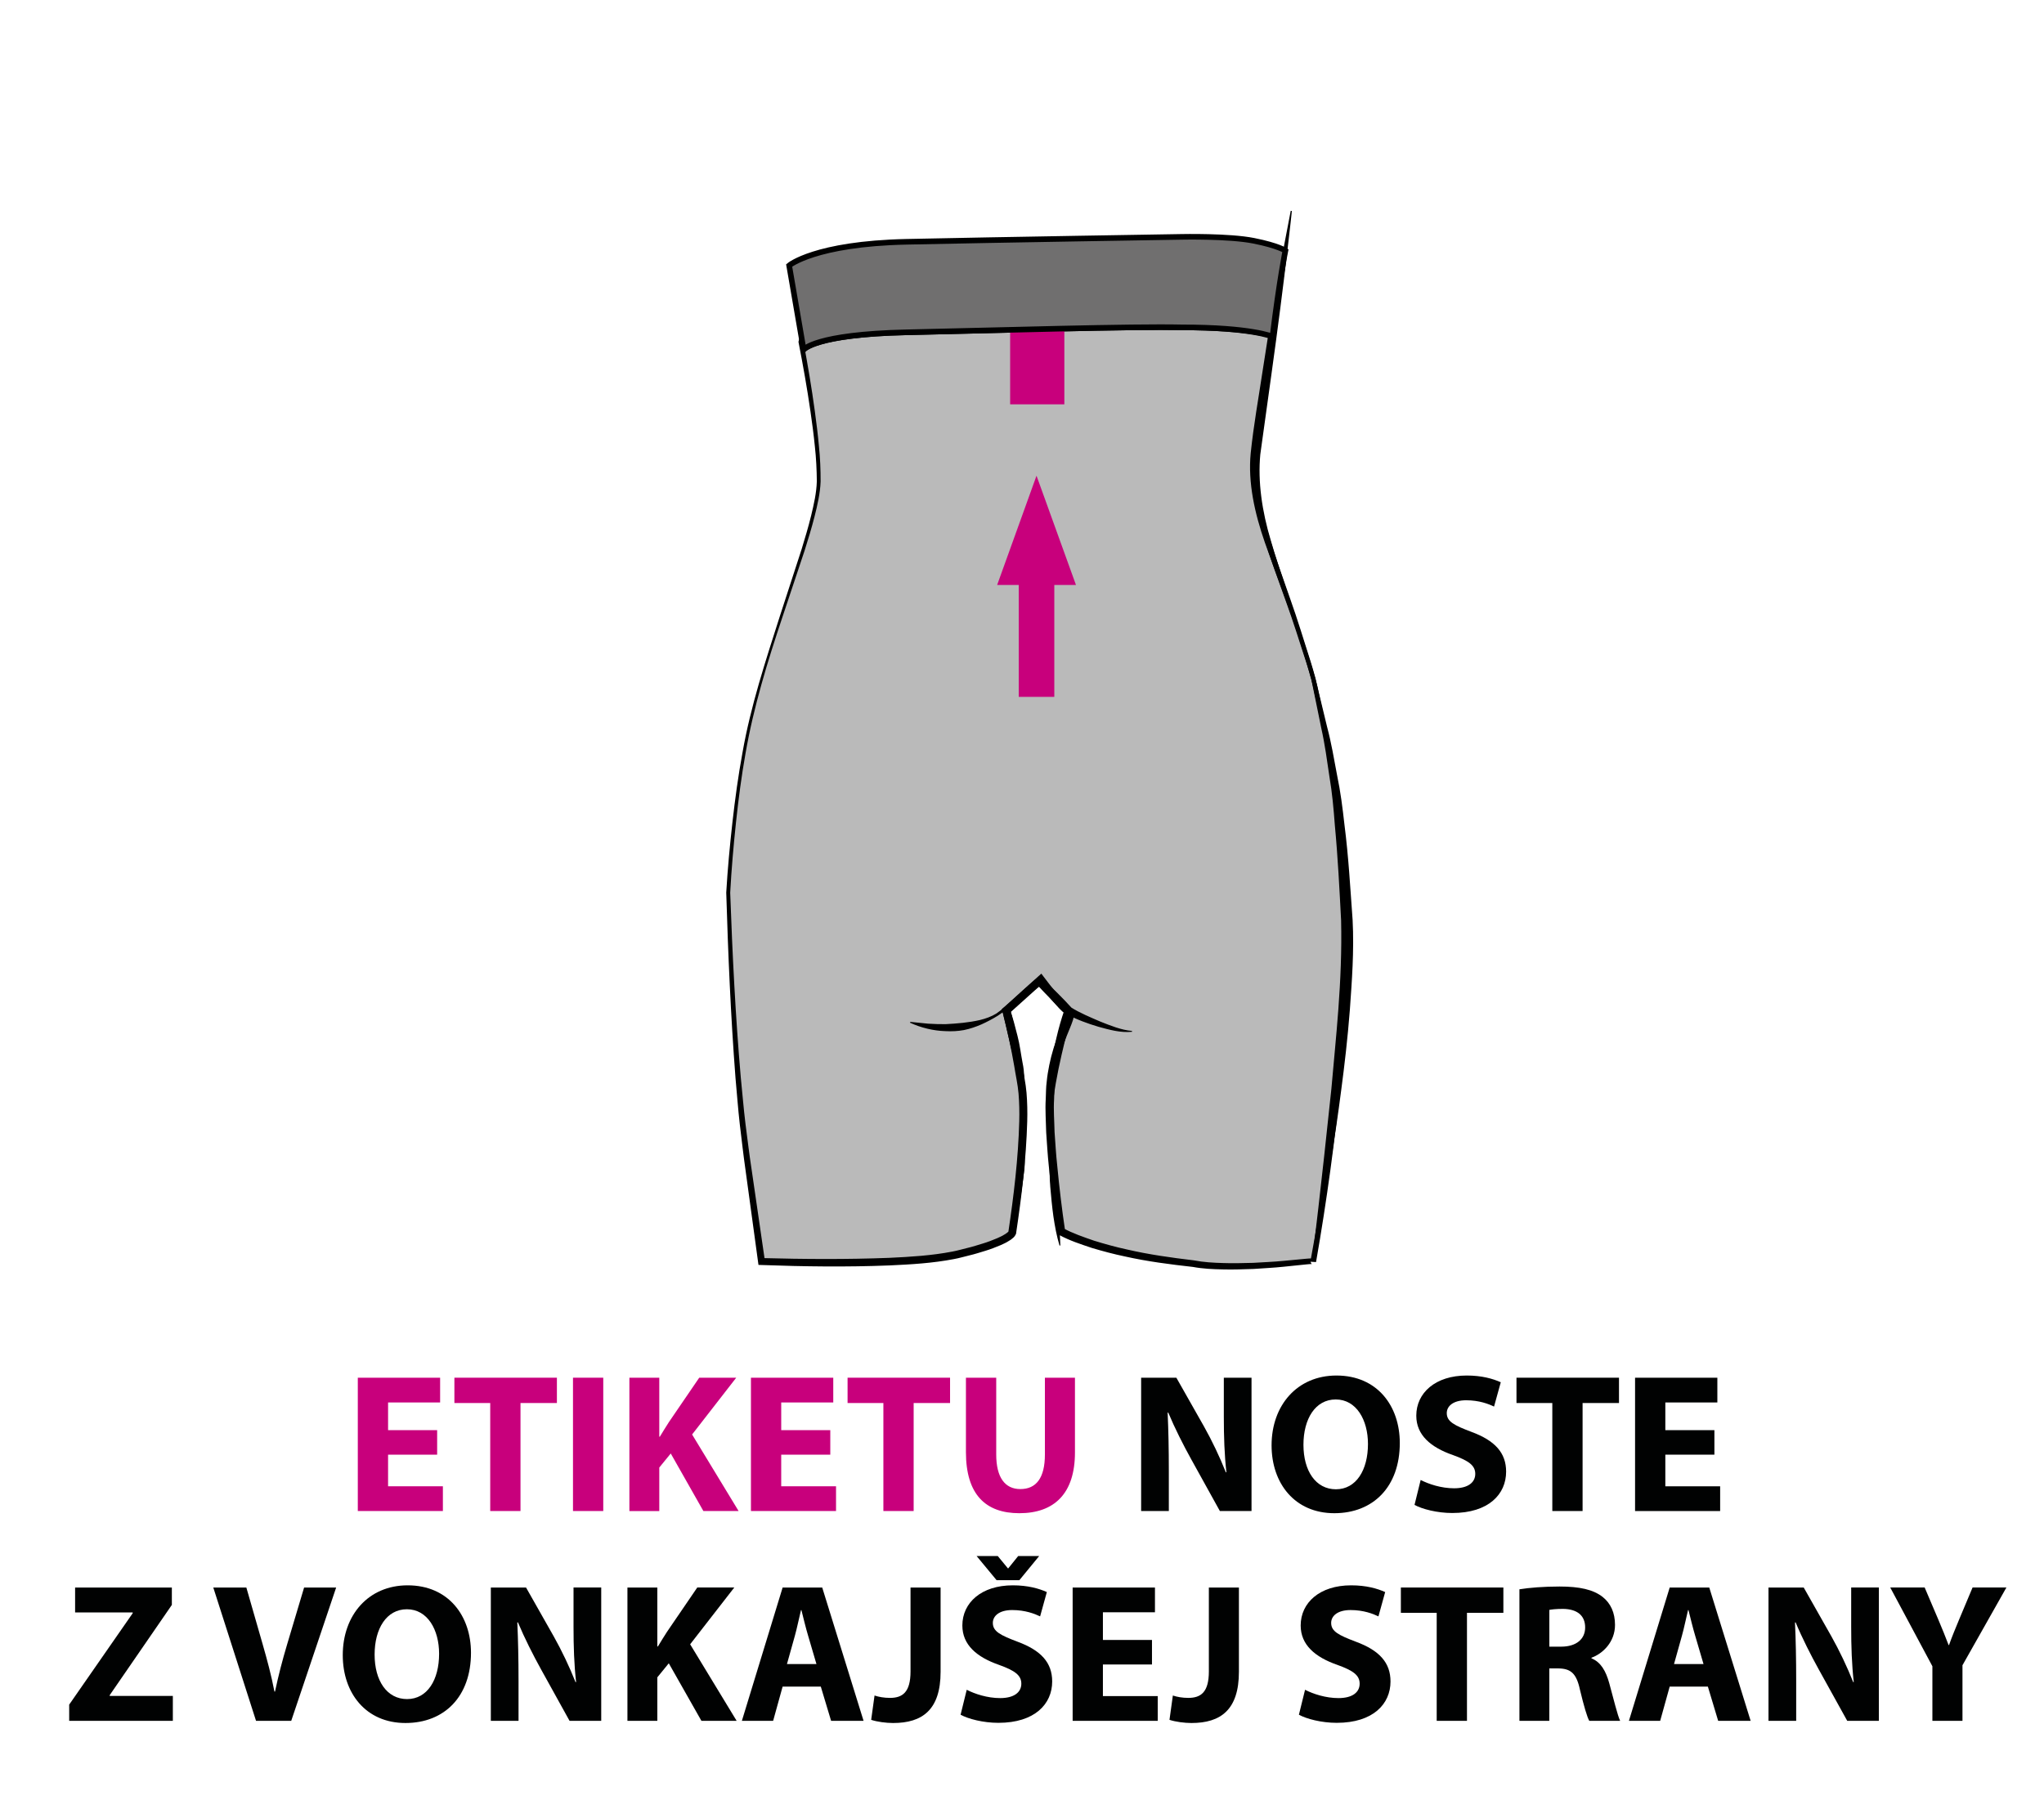 <?xml version="1.0" encoding="utf-8"?>
<!-- Generator: Adobe Illustrator 16.0.0, SVG Export Plug-In . SVG Version: 6.00 Build 0)  -->
<!DOCTYPE svg PUBLIC "-//W3C//DTD SVG 1.1//EN" "http://www.w3.org/Graphics/SVG/1.1/DTD/svg11.dtd">
<svg version="1.1" id="Vrstva_1" xmlns="http://www.w3.org/2000/svg" xmlns:xlink="http://www.w3.org/1999/xlink" x="0px" y="0px"
	 width="103.25px" height="91.856px" viewBox="0 0 103.25 91.856" enable-background="new 0 0 103.25 91.856" xml:space="preserve">
<g>
	<path fill="#C8007C" d="M22.082,73.494h-2.479v1.599h2.769v1.25h-4.298v-6.736h4.158v1.25h-2.629v1.399h2.479V73.494z"/>
	<path fill="#C8007C" d="M24.763,70.885h-1.81v-1.279h5.178v1.279h-1.839v5.457h-1.529V70.885z"/>
	<path fill="#C8007C" d="M30.473,69.606v6.736h-1.529v-6.736H30.473z"/>
	<path fill="#C8007C" d="M31.793,69.606h1.51v2.979h0.029c0.15-0.26,0.311-0.5,0.46-0.74l1.529-2.239h1.869l-2.229,2.869
		l2.349,3.868h-1.779l-1.649-2.908l-0.579,0.709v2.199h-1.51V69.606z"/>
	<path fill="#C8007C" d="M41.941,73.494h-2.479v1.599h2.769v1.25h-4.298v-6.736h4.158v1.25h-2.629v1.399h2.479V73.494z"/>
	<path fill="#C8007C" d="M44.623,70.885h-1.809v-1.279h5.177v1.279h-1.839v5.457h-1.529V70.885z"/>
	<path fill="#C8007C" d="M50.323,69.606v3.878c0,1.159,0.439,1.749,1.219,1.749c0.8,0,1.24-0.56,1.24-1.749v-3.878H54.3v3.778
		c0,2.079-1.049,3.068-2.809,3.068c-1.699,0-2.698-0.939-2.698-3.088v-3.758H50.323z"/>
	<path fill="#010202" d="M57.643,76.342v-6.736h1.779l1.399,2.469c0.399,0.709,0.8,1.549,1.1,2.309h0.029
		c-0.1-0.89-0.13-1.799-0.13-2.809v-1.969h1.399v6.736h-1.599l-1.439-2.599c-0.4-0.72-0.84-1.589-1.17-2.378l-0.029,0.01
		c0.04,0.89,0.06,1.839,0.06,2.938v2.029H57.643z"/>
	<path fill="#010202" d="M70.709,72.904c0,2.208-1.339,3.548-3.308,3.548c-1.999,0-3.169-1.509-3.169-3.428
		c0-2.019,1.29-3.528,3.278-3.528C69.581,69.496,70.709,71.045,70.709,72.904z M65.842,72.994c0,1.319,0.62,2.249,1.64,2.249
		c1.029,0,1.619-0.979,1.619-2.289c0-1.209-0.58-2.249-1.63-2.249C66.442,70.706,65.842,71.685,65.842,72.994z"/>
	<path fill="#010202" d="M71.763,74.773c0.41,0.21,1.039,0.42,1.689,0.42c0.699,0,1.069-0.29,1.069-0.729
		c0-0.42-0.32-0.66-1.13-0.95c-1.119-0.39-1.849-1.009-1.849-1.989c0-1.149,0.959-2.029,2.549-2.029c0.759,0,1.318,0.16,1.719,0.34
		l-0.34,1.229c-0.27-0.13-0.75-0.319-1.409-0.319c-0.66,0-0.979,0.3-0.979,0.649c0,0.43,0.38,0.62,1.249,0.949
		c1.189,0.44,1.749,1.06,1.749,2.009c0,1.129-0.869,2.089-2.719,2.089c-0.77,0-1.528-0.2-1.908-0.41L71.763,74.773z"/>
	<path fill="#010202" d="M78.413,70.885h-1.81v-1.279h5.178v1.279h-1.839v5.457h-1.529V70.885z"/>
	<path fill="#010202" d="M86.601,73.494h-2.479v1.599h2.769v1.25h-4.298v-6.736h4.157v1.25h-2.628v1.399h2.479V73.494z"/>
	<path fill="#010202" d="M3.495,86.123l3.208-4.618v-0.04H3.794v-1.259h4.887v0.879l-3.138,4.558v0.04h3.188v1.259H3.495V86.123z"/>
	<path fill="#010202" d="M12.933,86.942l-2.159-6.736h1.67l0.819,2.849c0.229,0.799,0.439,1.569,0.6,2.409h0.029
		c0.17-0.81,0.38-1.609,0.61-2.379l0.859-2.878h1.619l-2.269,6.736H12.933z"/>
	<path fill="#010202" d="M23.791,83.504c0,2.208-1.34,3.548-3.309,3.548c-1.999,0-3.168-1.509-3.168-3.428
		c0-2.019,1.289-3.528,3.278-3.528C22.661,80.096,23.791,81.646,23.791,83.504z M18.923,83.594c0,1.319,0.619,2.249,1.639,2.249
		c1.029,0,1.619-0.979,1.619-2.289c0-1.209-0.579-2.249-1.629-2.249C19.523,81.306,18.923,82.285,18.923,83.594z"/>
	<path fill="#010202" d="M24.794,86.942v-6.736h1.778l1.399,2.469c0.4,0.709,0.8,1.549,1.1,2.309h0.03
		c-0.101-0.89-0.13-1.799-0.13-2.809v-1.969h1.399v6.736h-1.6l-1.439-2.599c-0.399-0.72-0.839-1.589-1.169-2.378l-0.03,0.01
		c0.04,0.89,0.061,1.839,0.061,2.938v2.029H24.794z"/>
	<path fill="#010202" d="M31.694,80.206h1.51v2.979h0.029c0.15-0.26,0.311-0.5,0.46-0.74l1.529-2.239h1.869l-2.229,2.869
		l2.349,3.868h-1.779l-1.649-2.908l-0.579,0.709v2.199h-1.51V80.206z"/>
	<path fill="#010202" d="M39.533,85.213l-0.479,1.729h-1.579l2.059-6.736h1.999l2.089,6.736h-1.64l-0.52-1.729H39.533z
		 M41.242,84.074l-0.42-1.429c-0.12-0.399-0.239-0.899-0.34-1.299h-0.02c-0.101,0.4-0.2,0.91-0.31,1.299l-0.4,1.429H41.242z"/>
	<path fill="#010202" d="M45.993,80.206h1.52v4.258c0,1.919-0.92,2.588-2.398,2.588c-0.351,0-0.81-0.06-1.109-0.16l0.17-1.229
		c0.209,0.07,0.479,0.12,0.779,0.12c0.64,0,1.039-0.29,1.039-1.339V80.206z"/>
	<path fill="#010202" d="M48.833,85.373c0.41,0.21,1.039,0.42,1.689,0.42c0.699,0,1.069-0.29,1.069-0.729
		c0-0.42-0.32-0.66-1.13-0.95c-1.119-0.39-1.849-1.009-1.849-1.989c0-1.149,0.959-2.029,2.549-2.029c0.759,0,1.318,0.16,1.719,0.34
		l-0.34,1.229c-0.27-0.13-0.75-0.32-1.409-0.32c-0.66,0-0.979,0.3-0.979,0.65c0,0.43,0.38,0.62,1.249,0.95
		c1.189,0.439,1.749,1.059,1.749,2.009c0,1.129-0.869,2.089-2.719,2.089c-0.77,0-1.528-0.2-1.908-0.41L48.833,85.373z
		 M50.342,79.836l-1.009-1.219h1.069l0.51,0.62h0.02l0.5-0.62h1.06l-1,1.219H50.342z"/>
	<path fill="#010202" d="M58.191,84.094h-2.479v1.599h2.769v1.25h-4.298v-6.736h4.158v1.25h-2.629v1.399h2.479V84.094z"/>
	<path fill="#010202" d="M61.063,80.206h1.519v4.258c0,1.919-0.919,2.588-2.398,2.588c-0.35,0-0.81-0.06-1.109-0.16l0.17-1.229
		c0.21,0.07,0.479,0.12,0.779,0.12c0.64,0,1.04-0.29,1.04-1.339V80.206z"/>
	<path fill="#010202" d="M65.923,85.373c0.41,0.21,1.039,0.42,1.689,0.42c0.699,0,1.069-0.29,1.069-0.729
		c0-0.42-0.32-0.66-1.13-0.95c-1.119-0.39-1.849-1.009-1.849-1.989c0-1.149,0.959-2.029,2.549-2.029c0.759,0,1.318,0.16,1.719,0.34
		l-0.34,1.229c-0.27-0.13-0.75-0.32-1.409-0.32c-0.66,0-0.979,0.3-0.979,0.65c0,0.43,0.38,0.62,1.249,0.95
		c1.189,0.439,1.749,1.059,1.749,2.009c0,1.129-0.869,2.089-2.719,2.089c-0.77,0-1.528-0.2-1.908-0.41L65.923,85.373z"/>
	<path fill="#010202" d="M72.573,81.485h-1.81v-1.279h5.178v1.279h-1.839v5.457h-1.529V81.485z"/>
	<path fill="#010202" d="M76.753,80.296c0.489-0.08,1.219-0.14,2.028-0.14c1,0,1.699,0.15,2.179,0.53c0.4,0.32,0.62,0.79,0.62,1.409
		c0,0.859-0.609,1.449-1.189,1.659v0.03c0.47,0.19,0.729,0.64,0.899,1.259c0.21,0.76,0.42,1.639,0.55,1.899h-1.56
		c-0.109-0.19-0.27-0.74-0.47-1.569c-0.18-0.839-0.47-1.069-1.089-1.079h-0.46v2.648h-1.509V80.296z M78.262,83.194h0.6
		c0.76,0,1.21-0.38,1.21-0.969c0-0.62-0.42-0.93-1.12-0.939c-0.369,0-0.579,0.03-0.689,0.05V83.194z"/>
	<path fill="#010202" d="M84.342,85.213l-0.48,1.729h-1.579l2.06-6.736h1.998l2.09,6.736h-1.64l-0.52-1.729H84.342z M86.051,84.074
		l-0.42-1.429c-0.12-0.399-0.24-0.899-0.34-1.299h-0.021c-0.1,0.4-0.199,0.91-0.31,1.299l-0.399,1.429H86.051z"/>
	<path fill="#010202" d="M89.333,86.942v-6.736h1.779l1.399,2.469c0.399,0.709,0.8,1.549,1.1,2.309h0.029
		c-0.1-0.89-0.13-1.799-0.13-2.809v-1.969h1.399v6.736h-1.599l-1.439-2.599c-0.399-0.72-0.84-1.589-1.169-2.378l-0.03,0.01
		c0.04,0.89,0.06,1.839,0.06,2.938v2.029H89.333z"/>
	<path fill="#010202" d="M97.612,86.942v-2.758l-2.129-3.978h1.739l0.689,1.619c0.21,0.49,0.35,0.85,0.52,1.289h0.021
		c0.149-0.419,0.31-0.809,0.51-1.289l0.68-1.619h1.709l-2.219,3.928v2.809H97.612z"/>
</g>
<g>
	<g>
		<path fill-rule="evenodd" clip-rule="evenodd" fill="#BABABA" d="M67.938,45.055l0.023-0.039
			c-0.288-4.188-0.447-5.821-1.626-10.757c-1.803-6.163-3.373-8.313-2.849-11.918c0.17-1.397,0.495-3.521,0.831-5.673
			c0.347-2.235-23.617-1.325-23.858,0.604c0,0,0.952,4.828,0.898,7.031c-0.053,2.203-2.176,6.979-3.369,11.783
			c-0.93,3.688-1.204,9.014-1.204,9.014s0.235,8.59,0.923,13.27s0.757,5.368,0.757,5.368s7.156,0.275,9.84-0.344
			s2.822-1.101,2.822-1.101s0.825-5.162,0.481-7.432s-0.775-3.804-0.775-3.804l1.738-1.563c0,0,0.964,1.308,1.376,1.583
			s-0.688,1.308-0.895,3.854s0.55,7.294,0.55,7.294s1.927,1.139,6.675,1.62c0,0,1.514,0.376,5.712-0.106
			c0.341-0.039,0.344,0,0.344,0S68.509,52.179,67.938,45.055"/>
		<path d="M67.92,45.044l0.023-0.04l-0.003,0.013c-0.105-1.11-0.167-2.225-0.307-3.331l-0.205-1.658l-0.298-1.644
			c-0.178-1.099-0.478-2.176-0.71-3.265c-0.209-1.098-0.606-2.133-0.938-3.199c-0.678-2.121-1.586-4.169-2.057-6.382
			c-0.215-1.106-0.246-2.265-0.066-3.375l0.474-3.313l0.236-1.656c0.018-0.245,0.138-0.643,0.031-0.68
			c-0.125-0.149-0.396-0.258-0.642-0.338c-1.036-0.308-2.159-0.399-3.26-0.486c-2.215-0.149-4.445-0.176-6.671-0.133
			c-2.227,0.044-4.453,0.153-6.67,0.353c-1.108,0.102-2.215,0.224-3.312,0.4c-0.548,0.09-1.093,0.193-1.627,0.33
			c-0.266,0.07-0.53,0.147-0.78,0.248c-0.231,0.094-0.525,0.247-0.555,0.4l-0.001-0.04c0.218,1.169,0.417,2.34,0.577,3.519
			c0.081,0.589,0.154,1.179,0.208,1.772c0.061,0.594,0.087,1.185,0.085,1.793c-0.022,0.591-0.163,1.196-0.307,1.767
			c-0.146,0.578-0.323,1.146-0.5,1.713l-1.126,3.378c-0.752,2.25-1.451,4.518-1.857,6.856c-0.208,1.163-0.361,2.34-0.486,3.518
			c-0.125,1.178-0.228,2.36-0.291,3.542v-0.008c0.111,3.117,0.265,6.235,0.535,9.341c0.08,0.775,0.14,1.553,0.235,2.325
			c0.101,0.769,0.192,1.547,0.311,2.319l0.674,4.633l-0.168-0.155c2.148,0.058,4.304,0.072,6.449-0.011
			c1.069-0.05,2.148-0.115,3.182-0.316c0.25-0.044,0.519-0.126,0.778-0.187c0.265-0.062,0.512-0.145,0.765-0.221
			c0.252-0.074,0.499-0.173,0.736-0.272c0.113-0.057,0.24-0.104,0.338-0.171c0.05-0.032,0.11-0.062,0.146-0.097
			c0.042-0.02,0.093-0.102,0.072-0.047l-0.005,0.023c0.277-1.861,0.504-3.743,0.553-5.617c0.012-0.468,0.002-0.936-0.036-1.395
			c-0.037-0.451-0.145-0.919-0.217-1.386c-0.159-0.932-0.361-1.846-0.595-2.752l-0.032-0.124l0.092-0.083l1.737-1.564l0.167-0.15
			l0.137,0.181c0.333,0.44,0.678,0.889,1.049,1.278c0.108,0.116,0.153,0.153,0.311,0.283c0.03,0.038,0.037,0.021,0.086,0.103
			c0.047,0.081,0.066,0.173,0.06,0.214c0.005,0.119-0.023,0.19-0.042,0.272c-0.095,0.297-0.213,0.542-0.313,0.802
			c-0.208,0.512-0.368,1.035-0.476,1.572c-0.055,0.268-0.098,0.539-0.124,0.812c-0.038,0.271-0.031,0.54-0.044,0.826
			c-0.035,0.565,0.013,1.107,0.024,1.662c0.042,0.557,0.07,1.113,0.132,1.669c0.106,1.111,0.237,2.225,0.402,3.328l-0.096-0.141
			c0.47,0.259,1.025,0.447,1.556,0.631c0.543,0.168,1.092,0.32,1.65,0.441c1.112,0.259,2.247,0.416,3.384,0.552l0.007,0.001
			l0.017,0.003c0.462,0.09,0.979,0.12,1.475,0.133c0.501,0.019,1.005,0,1.508-0.01c0.503-0.033,1.007-0.049,1.509-0.098l0.754-0.071
			l0.377-0.036l0.195-0.016c0.028-0.003,0.068-0.003,0.109-0.002l0.06,0.001l0.056,0.013c0.015,0.032,0.025-0.061,0.115,0.133
			l-0.283-0.016c0.566-3.074,1.021-6.175,1.353-9.286c0.325-3.109,0.56-6.242,0.37-9.369l0.042-0.003
			c0.242,3.128,0.069,6.272-0.214,9.392c-0.303,3.121-0.73,6.227-1.27,9.318l-0.283-0.016c0.081,0.18,0.073,0.088,0.073,0.115
			l0.009,0.002H66.24c-0.022,0-0.046-0.002-0.081,0.002l-0.184,0.017l-0.379,0.039l-0.758,0.078
			c-0.505,0.054-1.015,0.075-1.521,0.112c-0.51,0.015-1.019,0.038-1.53,0.023c-0.515-0.011-1.015-0.029-1.549-0.129l0.024,0.004
			c-1.149-0.128-2.298-0.275-3.43-0.528c-0.568-0.118-1.129-0.268-1.687-0.435c-0.556-0.188-1.1-0.36-1.643-0.653l-0.081-0.043
			l-0.015-0.098c-0.174-1.114-0.325-2.228-0.428-3.351c-0.061-0.56-0.09-1.124-0.131-1.686c-0.011-0.565-0.058-1.146-0.022-1.702
			c0.014-0.273,0.007-0.568,0.047-0.854c0.027-0.285,0.073-0.569,0.131-0.851c0.114-0.563,0.285-1.116,0.5-1.643
			c0.103-0.262,0.226-0.527,0.302-0.764c0.014-0.053,0.031-0.118,0.026-0.14c0.004-0.03-0.005-0.003,0.018,0.011
			c0.03,0.013-0.034-0.039-0.047-0.056l-0.153-0.126l-0.157-0.157c-0.402-0.423-0.741-0.868-1.084-1.322l0.303,0.031l-1.739,1.563
			l0.06-0.207c0.239,0.925,0.443,1.861,0.602,2.794c0.071,0.468,0.178,0.924,0.219,1.417c0.04,0.483,0.049,0.963,0.036,1.44
			c-0.053,1.91-0.283,3.792-0.564,5.671l-0.003,0.018l-0.002,0.005c-0.084,0.174-0.137,0.182-0.203,0.244
			c-0.063,0.057-0.126,0.086-0.189,0.127c-0.126,0.084-0.254,0.131-0.382,0.194c-0.258,0.108-0.514,0.209-0.778,0.288
			c-0.263,0.079-0.527,0.166-0.788,0.226c-0.266,0.063-0.512,0.139-0.794,0.19c-1.083,0.209-2.165,0.27-3.246,0.32
			c-2.162,0.087-4.32,0.059-6.479-0.021l-0.148-0.005l-0.021-0.15l-0.633-4.639c-0.111-0.772-0.195-1.544-0.291-2.324
			c-0.089-0.777-0.143-1.557-0.216-2.335c-0.24-3.116-0.373-6.236-0.467-9.358l0-0.004l0-0.004c0.07-1.188,0.181-2.37,0.313-3.551
			c0.133-1.181,0.293-2.358,0.51-3.53c0.411-2.342,1.16-4.611,1.881-6.869l1.1-3.384c0.172-0.566,0.345-1.133,0.484-1.707
			c0.14-0.579,0.269-1.138,0.288-1.736c-0.005-0.579-0.034-1.173-0.099-1.759c-0.058-0.588-0.136-1.175-0.221-1.761
			c-0.169-1.172-0.376-2.34-0.603-3.501l-0.004-0.023l0.003-0.017c0.041-0.217,0.192-0.321,0.312-0.403
			c0.127-0.086,0.26-0.146,0.394-0.203c0.267-0.11,0.538-0.191,0.811-0.265c0.546-0.144,1.097-0.252,1.649-0.346
			c1.105-0.186,2.216-0.316,3.328-0.426c2.225-0.215,4.457-0.34,6.691-0.4c2.233-0.05,4.471-0.065,6.707,0.105
			c1.117,0.098,2.236,0.191,3.341,0.526c0.272,0.102,0.559,0.182,0.804,0.459c0.055,0.049,0.12,0.216,0.116,0.292l0.001,0.052
			l-0.002,0.052l-0.004,0.026l-0.016,0.104l-0.062,0.414l-0.249,1.655l-0.497,3.309c-0.184,1.092-0.161,2.197,0.041,3.281
			c0.443,2.164,1.338,4.232,2.004,6.361c0.323,1.064,0.719,2.126,0.921,3.226c0.23,1.092,0.506,2.175,0.666,3.283l0.269,1.654
			l0.176,1.666c0.119,1.11,0.162,2.226,0.247,3.338l0,0.007l-0.003,0.006l-0.024,0.039L67.92,45.044z"/>
	</g>
	<g>
		<path d="M45.981,51.629l0.9,0.09c0.295,0.016,0.591,0.03,0.883,0.025c0.585-0.032,1.165-0.077,1.744-0.211
			c0.287-0.071,0.572-0.171,0.824-0.328c0.236-0.163,0.472-0.371,0.693-0.572c0.446-0.411,0.887-0.828,1.354-1.211l0.134-0.11
			l0.135,0.125c0.514,0.477,1.016,0.964,1.486,1.485L54.1,50.895c0.44,0.281,0.978,0.5,1.484,0.72
			c0.518,0.203,1.042,0.422,1.597,0.472l0.003,0.042c-0.58,0.058-1.146-0.102-1.692-0.252c-0.553-0.164-1.075-0.354-1.612-0.637
			l-0.01-0.005l-0.025-0.023c-0.52-0.471-1.007-0.973-1.484-1.487l0.269,0.015c-0.48,0.368-0.986,0.703-1.486,1.044
			c-0.259,0.165-0.475,0.364-0.743,0.534c-0.262,0.163-0.534,0.306-0.817,0.435c-0.285,0.124-0.582,0.226-0.889,0.289
			c-0.308,0.057-0.622,0.072-0.933,0.055c-0.62-0.018-1.241-0.173-1.791-0.425L45.981,51.629z"/>
	</g>
	<g>
		<path d="M65.257,10.66c0,0-0.345,3.33-1.038,8.29c-0.172,1.239-0.359,2.582-0.556,4.002c-0.133,1.382,0.085,2.875,0.533,4.367
			c0.432,1.499,0.995,3.022,1.496,4.59c0.264,0.783,0.516,1.563,0.755,2.376c0.195,0.809,0.392,1.622,0.588,2.434
			c0.215,0.807,0.354,1.636,0.508,2.459c0.173,0.821,0.276,1.647,0.368,2.469c0.212,1.646,0.297,3.248,0.414,4.829
			c0.082,1.578-0.038,3.115-0.139,4.546c-0.111,1.437-0.269,2.789-0.434,4.034c-0.32,2.491-0.676,4.552-0.933,5.993
			c-0.277,1.438-0.436,2.258-0.436,2.258l-0.056-0.009c0,0,0.409-3.321,0.927-8.299c0.213-2.488,0.562-5.404,0.49-8.5
			c-0.082-1.544-0.162-3.179-0.316-4.802c-0.061-0.817-0.133-1.639-0.273-2.454c-0.122-0.818-0.229-1.643-0.414-2.46
			c-0.167-0.819-0.333-1.638-0.499-2.453c-0.221-0.786-0.465-1.588-0.716-2.367c-0.521-1.559-1.105-3.065-1.632-4.549
			c-0.515-1.483-0.861-3.025-0.717-4.516c0.149-1.434,0.394-2.77,0.579-4.011c0.372-2.482,0.751-4.536,1.011-5.976
			c0.275-1.438,0.432-2.259,0.432-2.259L65.257,10.66z"/>
	</g>
	<g>
		<g>
			<path d="M51.227,61.924c-0.036-0.927,0.048-1.838,0.126-2.75c0.061-0.456,0.089-0.903,0.142-1.355
				c0.051-0.451,0.089-0.907,0.09-1.363c-0.005-0.462,0.031-0.904-0.079-1.356c-0.096-0.447-0.121-0.915-0.243-1.347l-0.617-2.641
				l-0.03-0.128l0.086-0.071c0.58-0.48,1.17-0.948,1.792-1.382l0.028,0.031c-0.496,0.574-1.023,1.113-1.561,1.64l0.056-0.199
				c0.153,0.438,0.268,0.883,0.38,1.33c0.118,0.445,0.171,0.916,0.258,1.371c0.1,0.458,0.085,0.913,0.113,1.372
				c0.046,0.455-0.047,0.933-0.05,1.383c-0.024,0.458-0.013,0.917,0.012,1.38c0.013,0.461,0.068,0.932-0.002,1.384
				c-0.118,0.907-0.23,1.815-0.462,2.707L51.227,61.924z"/>
		</g>
		<g>
			<path d="M53.521,62.93c-0.146-0.481-0.235-0.974-0.31-1.475c-0.069-0.498-0.115-0.996-0.158-1.495
				c-0.086-0.999,0.027-2.004-0.002-3.002l-0.053-1.506c-0.012-0.497,0.018-1.005,0.088-1.512c0.141-1,0.359-1.982,0.689-2.937
				l0.047,0.187c-0.478-0.525-0.939-1.066-1.375-1.633l0.03-0.03c0.561,0.444,1.095,0.913,1.614,1.398l0.073,0.068l-0.026,0.119
				c-0.213,0.967-0.47,1.927-0.669,2.895c-0.097,0.478-0.185,0.961-0.248,1.462c-0.041,0.486-0.05,0.992-0.042,1.488
				c0.021,0.998,0.208,1.988,0.254,2.981l0.129,2.987L53.521,62.93z"/>
		</g>
	</g>
	<path fill-rule="evenodd" clip-rule="evenodd" fill="none" stroke="#000000" stroke-width="0.283" stroke-miterlimit="10" d="
		M64.335,16.984c0,0-1.128-0.446-4.639-0.443c-2.504-0.058-9.27,0.148-13.904,0.249c-4.636,0.1-5.199,0.877-5.199,0.877"/>
	<rect x="51.026" y="16.596" fill-rule="evenodd" clip-rule="evenodd" fill="#C8007C" width="2.738" height="3.832"/>
	<path fill-rule="evenodd" clip-rule="evenodd" fill="#706F6F" stroke="#000000" stroke-width="0.283" stroke-miterlimit="10" d="
		M64.272,17.005c0,0-1.064-0.468-4.575-0.465c-2.504-0.058-9.27,0.148-13.904,0.249c-4.636,0.1-5.199,0.877-5.199,0.877
		l-0.731-4.254c0,0,1.295-1.097,5.931-1.196c4.635-0.101,13.904-0.249,13.904-0.249s2.391-0.051,3.637,0.199
		c1.245,0.249,1.595,0.498,1.595,0.498s-0.303,1.498-0.651,4.348"/>
	<g>
		<rect x="51.46" y="27.696" fill-rule="evenodd" clip-rule="evenodd" fill="#C8007C" width="1.797" height="7.512"/>
		<polygon fill-rule="evenodd" clip-rule="evenodd" fill="#C8007C" points="54.351,29.553 50.37,29.553 52.358,24.034 		"/>
	</g>
</g>
</svg>
